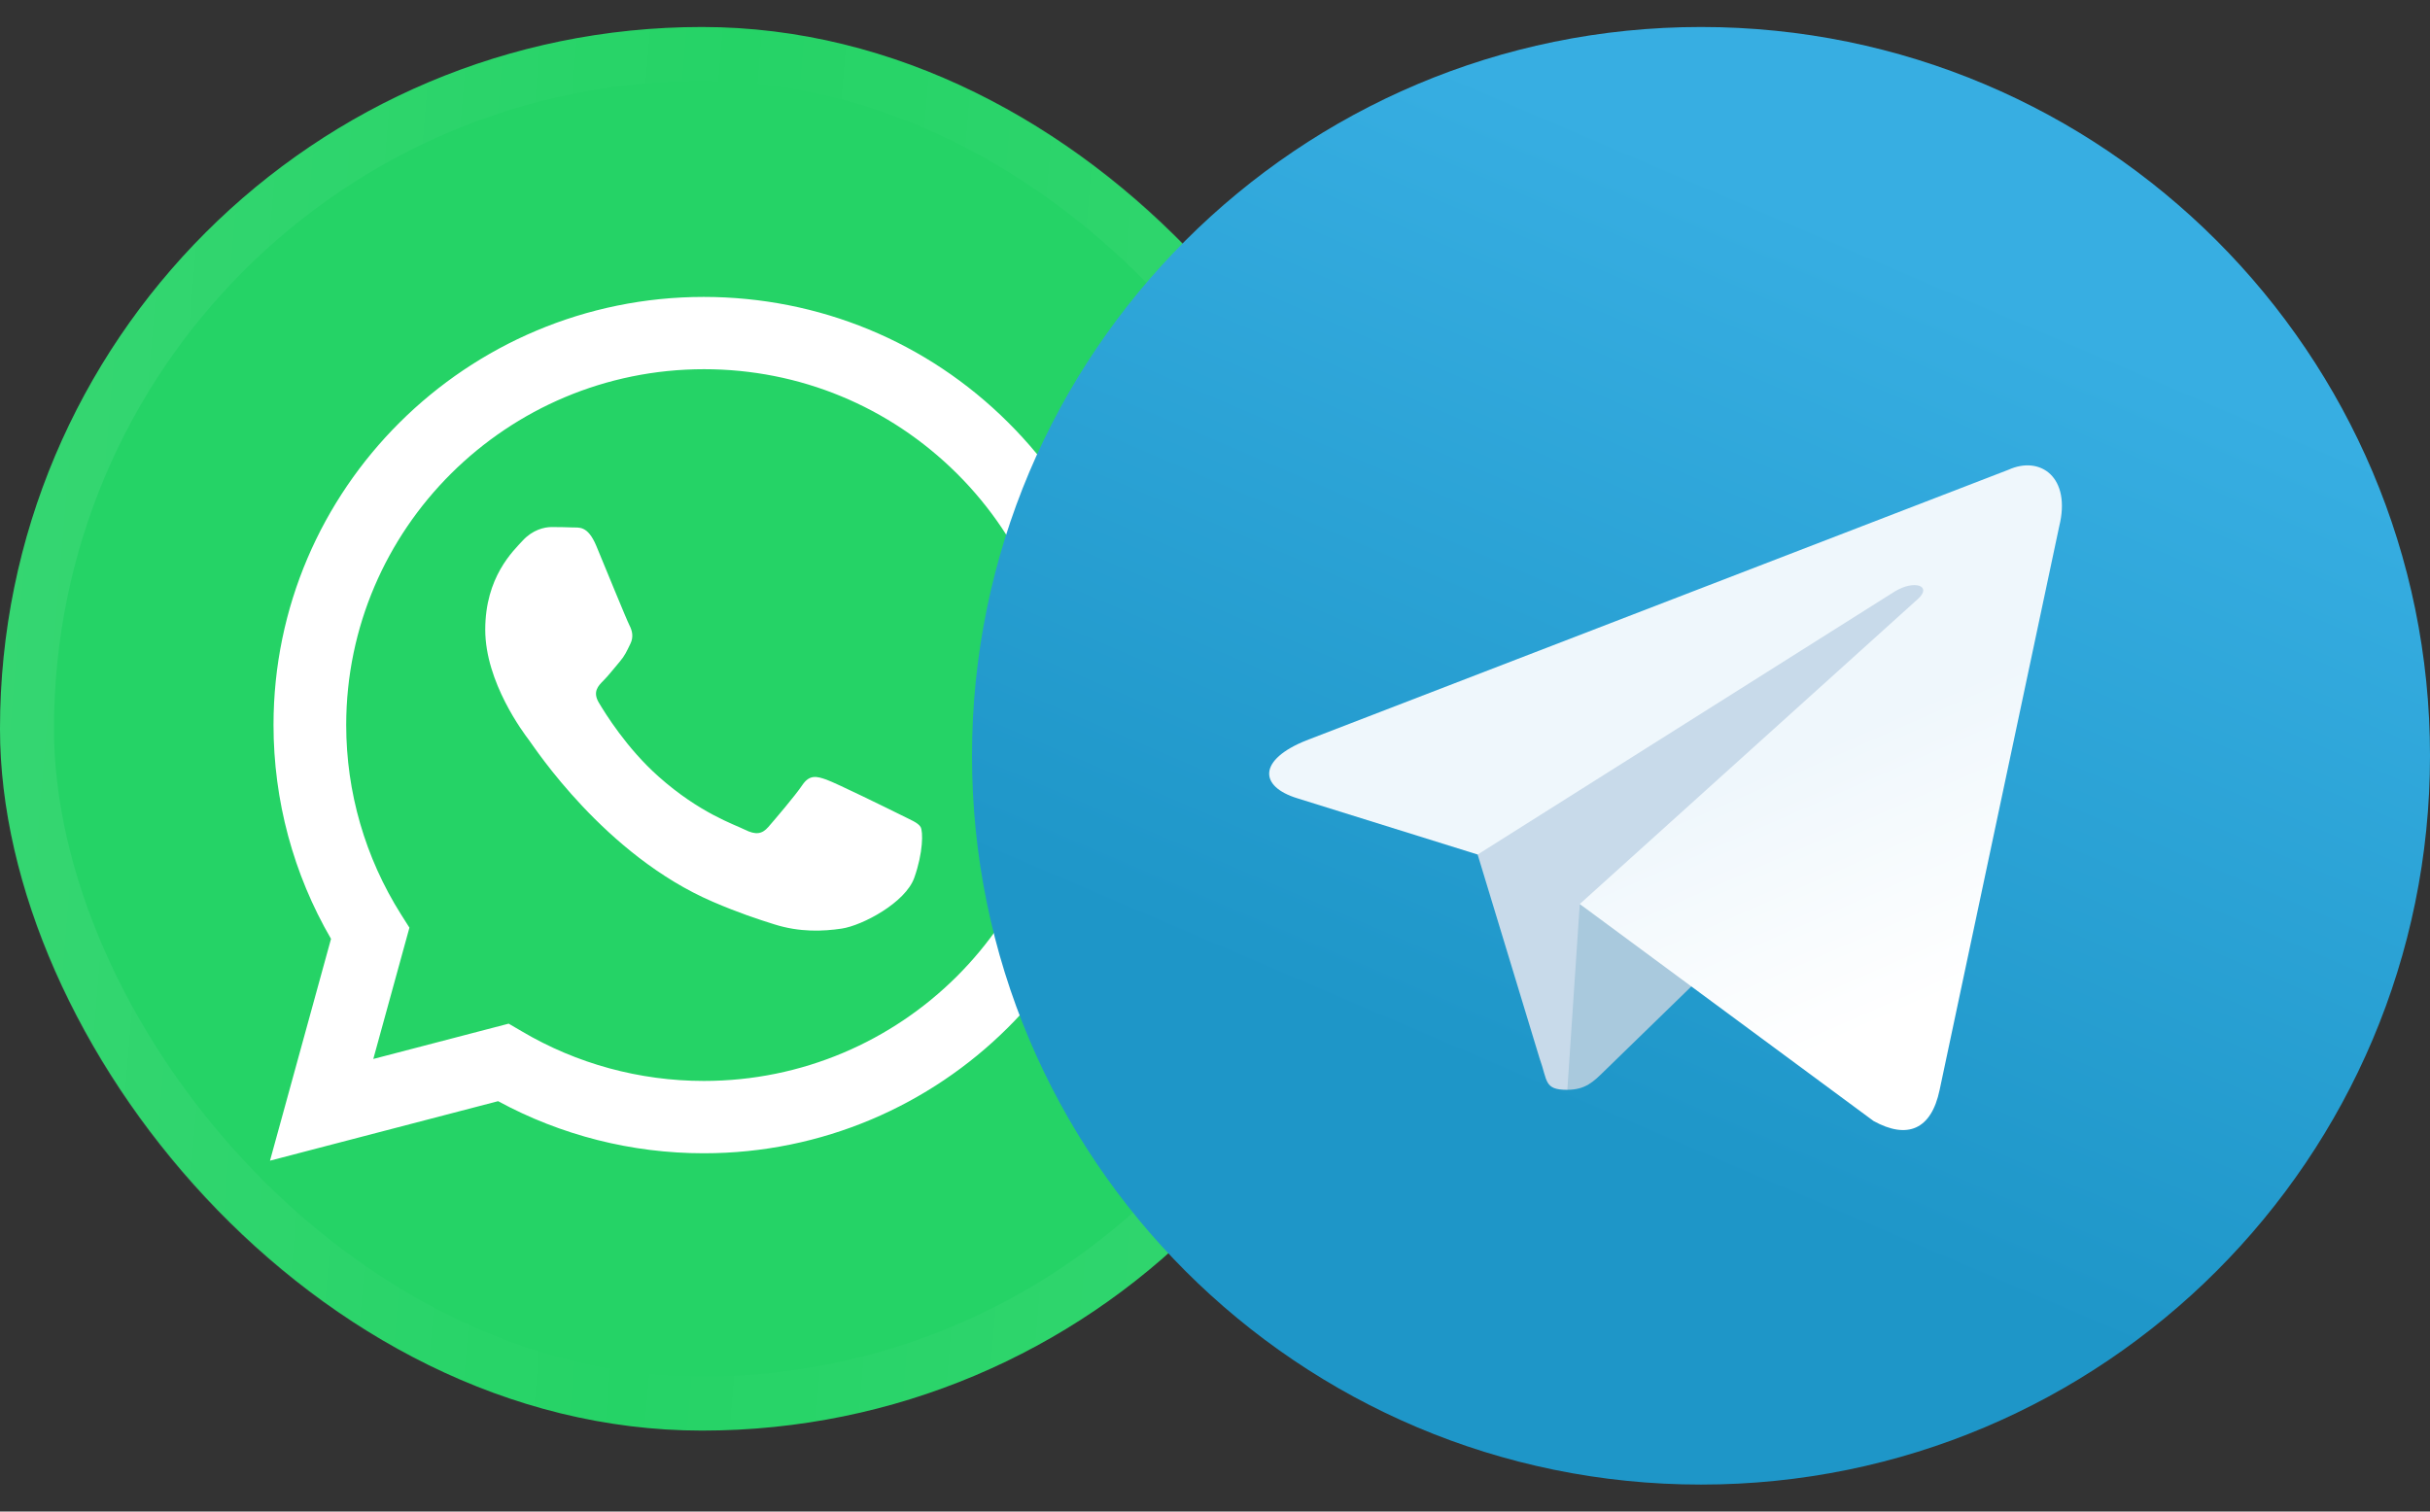 <?xml version="1.0" encoding="UTF-8"?> <svg xmlns="http://www.w3.org/2000/svg" width="45" height="28" viewBox="0 0 45 28" fill="none"><rect x="0" y="0" width="45" height="28" fill="#333333" stroke="none"/><rect y="0.5" width="26" height="26" rx="13" fill="#25D366"></rect><rect x="0.5" y="1" width="25" height="25" rx="12.5" stroke="url(#paint0_linear_1044_1140)" stroke-opacity="0.08"></rect><path fill-rule="evenodd" clip-rule="evenodd" d="M18.67 7.826C17.167 6.327 15.164 5.502 13.033 5.5C8.642 5.5 5.065 9.056 5.065 13.428C5.065 14.825 5.432 16.19 6.13 17.391L5 21.5L9.224 20.398C10.387 21.03 11.697 21.363 13.03 21.363H13.033C17.424 21.363 20.998 17.806 21 13.435C21.002 11.317 20.176 9.324 18.67 7.826ZM13.035 20.023H13.033C11.845 20.023 10.678 19.705 9.663 19.104L9.42 18.962L6.913 19.616L7.582 17.184L7.425 16.936C6.763 15.886 6.411 14.675 6.411 13.428C6.414 9.794 9.384 6.839 13.038 6.839C14.807 6.839 16.468 7.527 17.72 8.771C18.971 10.016 19.659 11.674 19.657 13.432C19.657 17.068 16.684 20.023 13.035 20.023ZM16.667 15.088C16.468 14.989 15.489 14.508 15.307 14.443C15.125 14.378 14.992 14.344 14.858 14.542C14.725 14.74 14.344 15.186 14.228 15.319C14.112 15.452 13.995 15.469 13.796 15.37C13.598 15.271 12.955 15.061 12.196 14.385C11.605 13.86 11.205 13.21 11.088 13.013C10.972 12.815 11.076 12.706 11.175 12.607C11.265 12.518 11.374 12.376 11.474 12.26C11.573 12.144 11.607 12.062 11.672 11.929C11.738 11.797 11.707 11.681 11.656 11.582C11.605 11.483 11.207 10.508 11.042 10.11C10.88 9.724 10.717 9.777 10.594 9.77C10.477 9.765 10.344 9.763 10.213 9.763C10.08 9.763 9.864 9.814 9.682 10.011C9.5 10.209 8.986 10.689 8.986 11.664C8.986 12.639 9.699 13.582 9.798 13.712C9.898 13.845 11.202 15.845 13.2 16.704C13.675 16.909 14.046 17.03 14.335 17.121C14.812 17.273 15.246 17.252 15.588 17.201C15.971 17.143 16.767 16.721 16.931 16.26C17.096 15.797 17.096 15.401 17.048 15.319C16.999 15.237 16.866 15.189 16.667 15.088Z" fill="white"></path><g clip-path="url(#clip0_1044_1140)"><path d="M31.5 27.5C38.956 27.5 45 21.456 45 14C45 6.544 38.956 0.5 31.5 0.5C24.044 0.5 18 6.544 18 14C18 21.456 24.044 27.5 31.5 27.5Z" fill="url(#paint1_linear_1044_1140)"></path><path d="M29.025 20.188C28.588 20.188 28.662 20.022 28.511 19.606L27.225 15.373L37.125 9.5" fill="#C8DAEA"></path><path d="M29.025 20.187C29.362 20.187 29.512 20.033 29.7 19.85L31.5 18.099L29.255 16.746" fill="#A9C9DD"></path><path d="M29.255 16.746L34.695 20.765C35.316 21.108 35.764 20.931 35.919 20.189L38.133 9.753C38.36 8.844 37.787 8.432 37.193 8.702L24.189 13.716C23.301 14.072 23.306 14.567 24.027 14.788L27.364 15.829L35.09 10.955C35.455 10.734 35.789 10.853 35.515 11.097" fill="url(#paint2_linear_1044_1140)"></path></g><defs><linearGradient id="paint0_linear_1044_1140" x1="0" y1="0.5" x2="29.619" y2="2.988" gradientUnits="userSpaceOnUse"><stop stop-color="white"></stop><stop offset="0.46" stop-color="white" stop-opacity="0"></stop><stop offset="1" stop-color="white"></stop></linearGradient><linearGradient id="paint1_linear_1044_1140" x1="36.001" y1="5.001" x2="29.251" y2="20.75" gradientUnits="userSpaceOnUse"><stop stop-color="#37AEE2"></stop><stop offset="1" stop-color="#1E96C8"></stop></linearGradient><linearGradient id="paint2_linear_1044_1140" x1="33.188" y1="14" x2="35.301" y2="18.807" gradientUnits="userSpaceOnUse"><stop stop-color="#EFF7FC"></stop><stop offset="1" stop-color="white"></stop></linearGradient><clipPath id="clip0_1044_1140"><rect width="27" height="27" fill="white" transform="translate(18 0.5)"></rect></clipPath></defs></svg> 